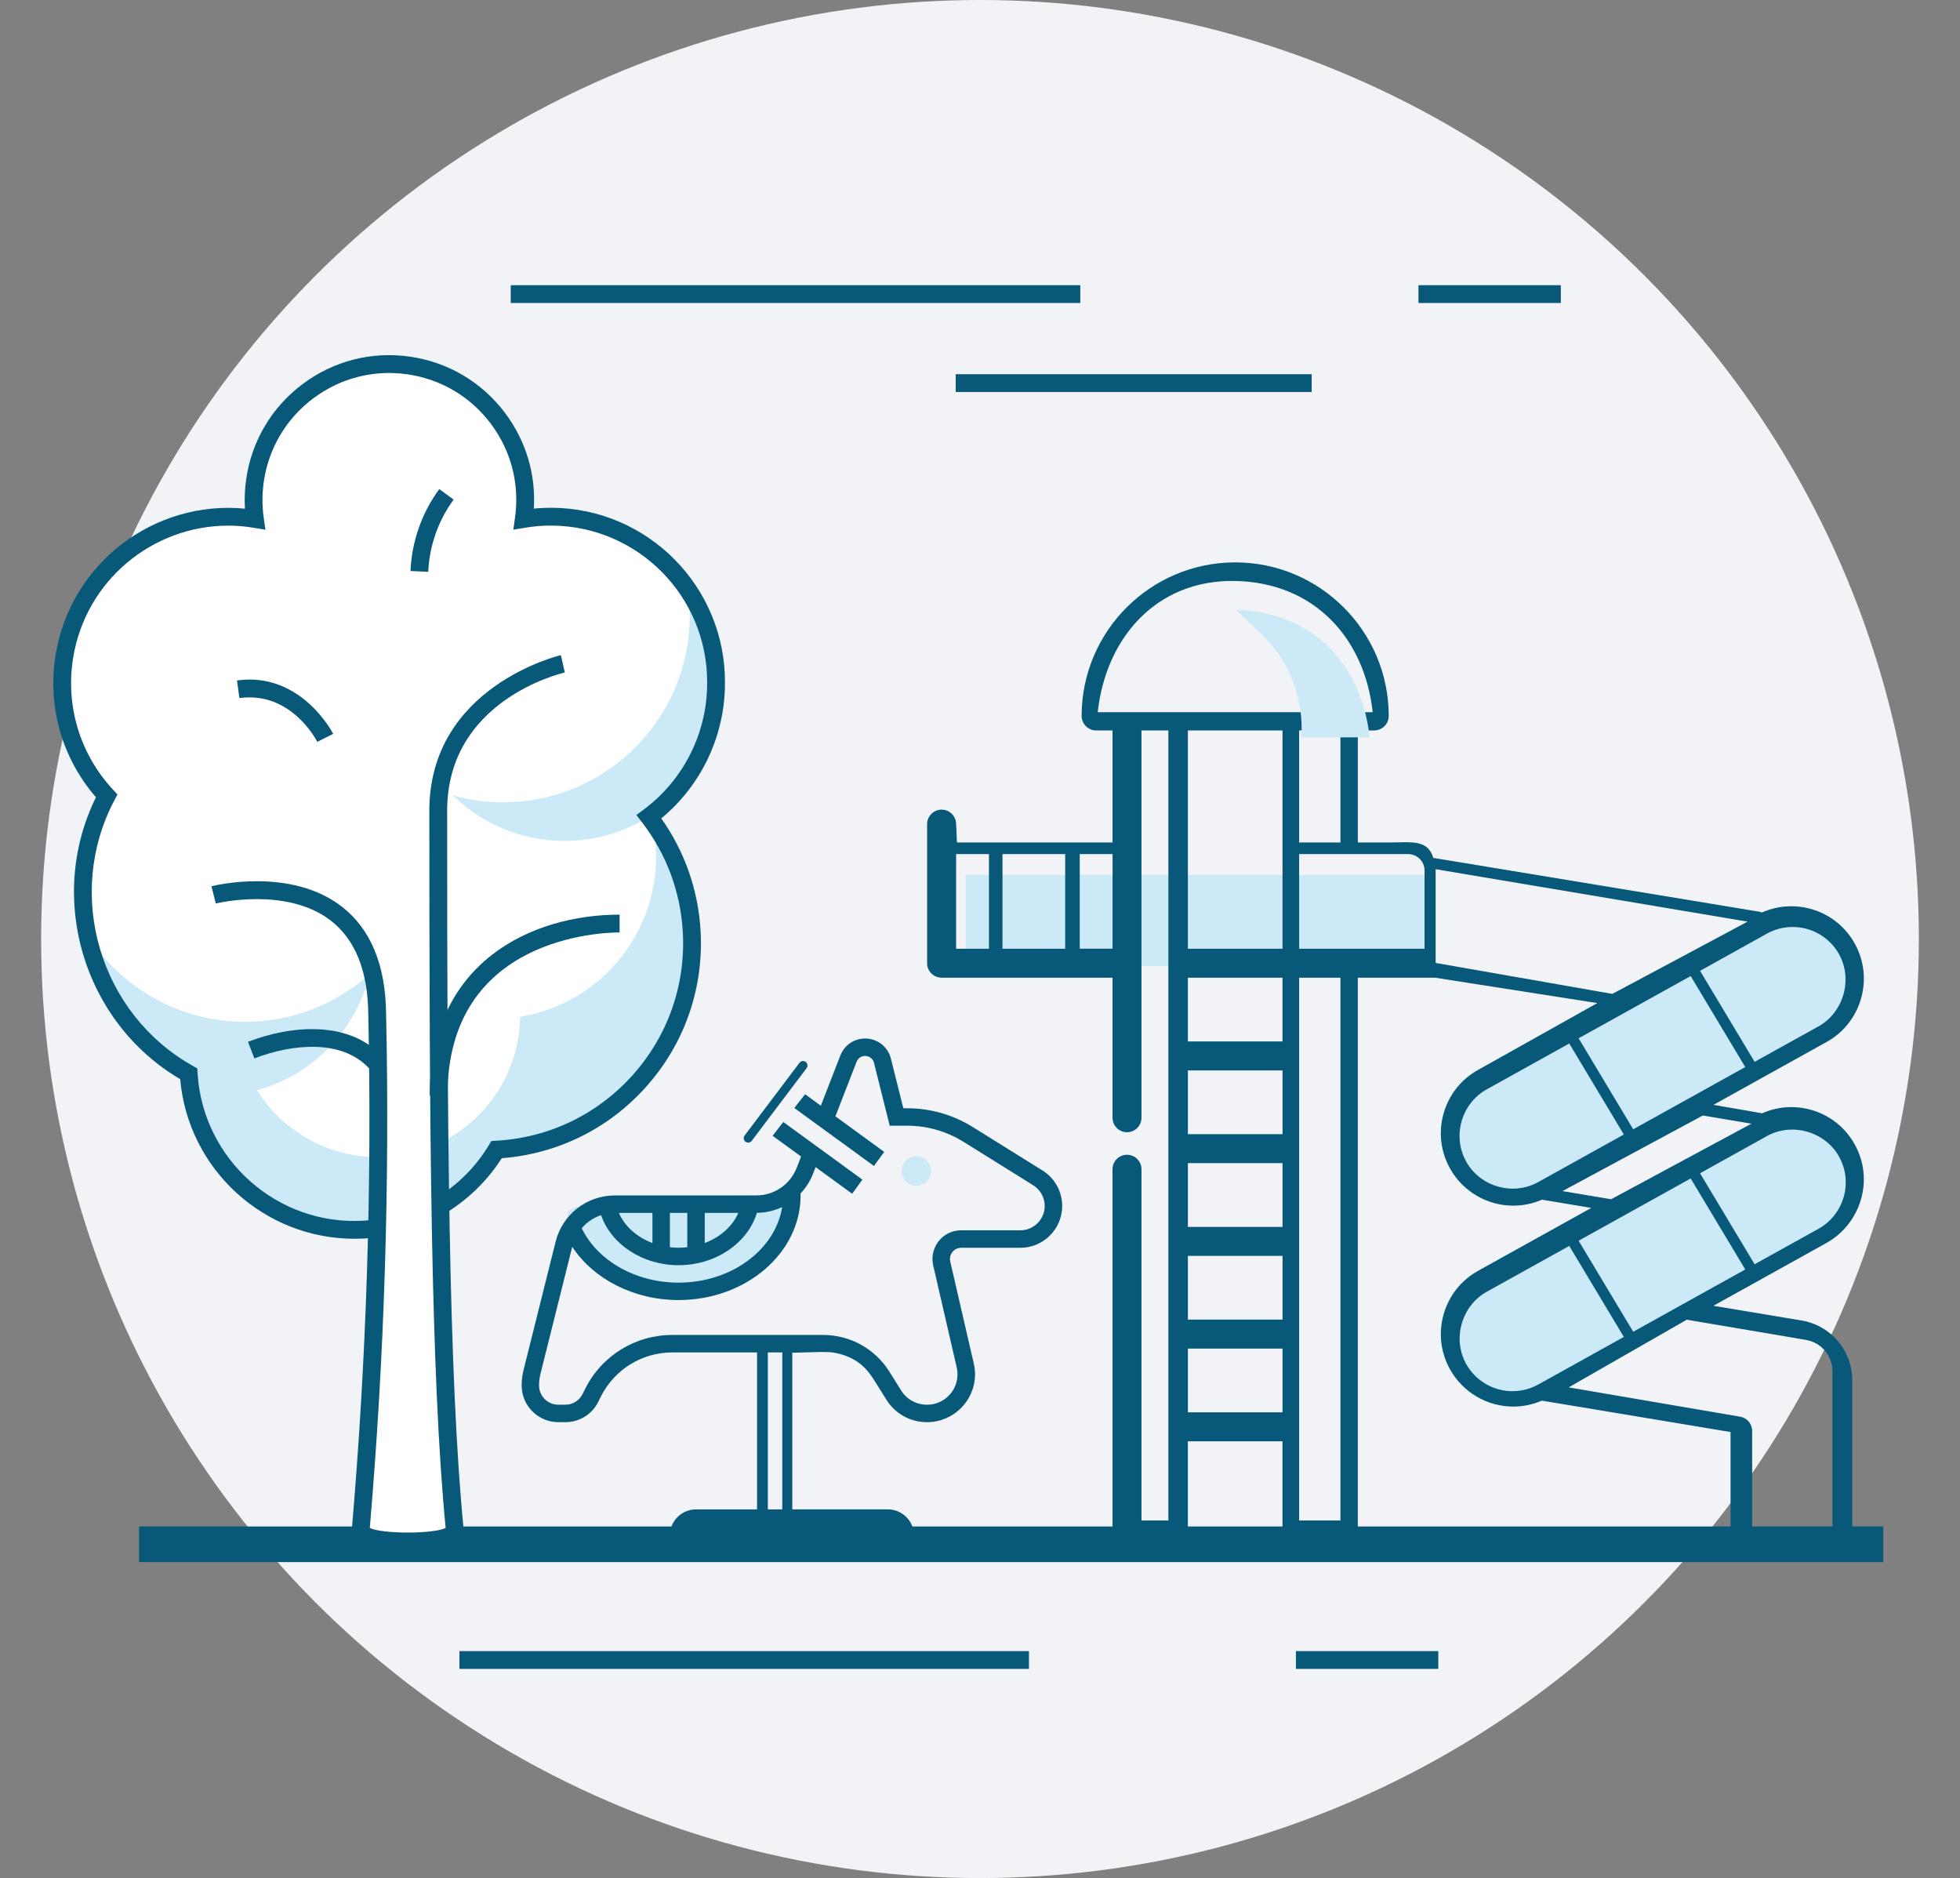 <?xml version="1.0" encoding="utf-8"?>
<!-- Generator: Adobe Illustrator 19.2.1, SVG Export Plug-In . SVG Version: 6.00 Build 0)  -->
<svg version="1.0" id="Слой_1" xmlns="http://www.w3.org/2000/svg" xmlns:xlink="http://www.w3.org/1999/xlink" x="0px" y="0px"
	 width="109.6px" height="105px" viewBox="0 0 109.6 105" style="enable-background:new 0 0 109.6 105;" xml:space="preserve">
<rect x="0" y="0" width="109.6" height="105" fill="#808080" stroke="none"/>
<style type="text/css">
	.st0{fill:#F1F3F6;}
	.st1{fill:#085879;}
	.st2{fill:#CCE9F7;}
	.st3{fill:#FFFFFF;}
	.st4{clip-path:url(#SVGID_2_);}
	.st5{clip-path:url(#SVGID_4_);}
</style>
<title>Asset 21</title>
<g>
	<g>
		<g>
			<circle class="st0" cx="610.865" cy="1122.229" r="52.75"/>
		</g>
		<g>
			<rect x="563.615" y="1155.229" class="st1" width="98" height="2"/>
		</g>
		<g>
			<rect x="581.615" y="1162.229" class="st1" width="32" height="1"/>
		</g>
		<g>
			<rect x="628.615" y="1162.229" class="st1" width="8" height="1"/>
		</g>
	</g>
	<rect x="610.057" y="1118.629" class="st2" width="25.818" height="5.121"/>
	<path class="st1" d="M657.572,1131.828c-0.927-0.265-1.897-0.194-2.767,0.193c-0.055-0.022-2.733-0.476-2.733-0.476l6.358-3.532
		c0.95-0.528,1.638-1.394,1.936-2.439c0.299-1.045,0.172-2.144-0.355-3.094c-1.031-1.855-3.307-2.589-5.21-1.741
		c-0.054-0.022-0.111-0.038-0.171-0.048l-18.296-3.018c-0.308-1.063-1.289-0.866-2.449-0.866h-1.79v-6.293h0.922
		c0.449,0,0.814-0.364,0.814-0.814c0-4.757-3.87-8.626-8.626-8.626s-8.626,3.87-8.626,8.626c0,0.449,0.364,0.814,0.814,0.814h0.922
		v6.293h-8.735c-0.018,0-0.036-0.975-0.054-0.974v-0.057c0-0.449-0.364-0.814-0.814-0.814s-0.814,0.364-0.814,0.814v7.813
		c0,0.449,0.364,0.814,0.814,0.814h9.603v7.867c0,0.449,0.364,0.814,0.814,0.814c0.449,0,0.814-0.364,0.814-0.814v-21.756h1.51
		v44.38h-1.51v-19.731c0-0.449-0.364-0.814-0.814-0.814c-0.449,0-0.814,0.364-0.814,0.814v20.545c0,0.449,0.364,0.814,0.814,0.814
		h2.604c0.449,0,0.814-0.364,0.814-0.814v-5.265c0.018,0.001,0.036,0.003,0.054,0.003h5.263v5.263c0,0.449,0.364,0.814,0.814,0.814
		h2.604c0.449,0,0.814-0.364,0.814-0.814v-31.305h4.34l9.116,1.426l-6.698,3.753c-0.95,0.528-1.638,1.394-1.936,2.439
		c-0.299,1.045-0.172,2.144,0.355,3.094c0.717,1.291,2.081,2.094,3.56,2.094c0.552,0,1.101-0.117,1.609-0.336l2.77,0.462
		l-6.358,3.532c-0.95,0.528-1.638,1.394-1.936,2.439c-0.299,1.045-0.172,2.144,0.355,3.094c0.717,1.291,2.081,2.094,3.56,2.094
		c0.551,0,1.097-0.116,1.604-0.333l10.6,1.764v5.785c0,0.449,0.364,0.814,0.814,0.814c0.449,0,0.399-0.364,0.399-0.814v-5.844
		c0-0.398-0.288-0.737-0.68-0.803l-9.63-1.646l6.637-3.802c0.025,0.007,6.687,1.134,6.687,1.134
		c0.867,0.145,1.496,0.887,1.496,1.766v9.195c0,0.449-0.151,0.814,0.298,0.814c0.449,0,0.814-0.364,0.814-0.814v-8.681
		c0-1.678-1.201-3.096-2.856-3.371l-4.944-0.824l6.358-3.532c1.446-0.803,2.279-2.453,2.059-4.096
		c-0.067-0.504-0.232-0.993-0.478-1.438C659.483,1132.815,658.617,1132.127,657.572,1131.828z M615.651,1117.457v5.317h-3.523
		v-5.317H615.651z M609.524,1117.455c0.018,0.001,0.036,0.003,0.054,0.003h1.79v5.317h-1.845V1117.455z M616.469,1122.774v-5.317
		h1.845v5.317H616.469z M635.841,1118.38v4.395h-7.045v-5.317h6.123C635.428,1117.457,635.841,1117.871,635.841,1118.38z
		 M622.545,1129.608c0.018,0.001,0.036,0.003,0.054,0.003h5.263v3.581h-5.263c-0.018,0-0.036,0.002-0.054,0.003V1129.608z
		 M622.545,1134.816c0.018,0.001,0.036,0.003,0.054,0.003h5.263v3.581h-5.263c-0.018,0-0.036,0.002-0.054,0.003V1134.816z
		 M627.862,1127.983h-5.263c-0.018,0-0.036,0.002-0.054,0.003v-3.583h5.317V1127.983z M622.545,1140.024
		c0.018,0.001,0.036,0.003,0.054,0.003h5.263v3.581h-5.263c-0.018,0-0.036,0.002-0.054,0.003V1140.024z M631.116,1116.806h-2.32
		v-6.293h2.32V1116.806z M625.203,1102.115c4.452,0.086,7.275,3.227,7.724,7.372h-15.449
		C617.928,1105.342,620.751,1102.029,625.203,1102.115z M627.862,1110.513v6.131v6.131h-5.317v-12.261H627.862z M622.599,1148.816
		c-0.018,0-0.036,0.002-0.054,0.003v-3.586c0.018,0.001,0.036,0.003,0.054,0.003h5.263v3.581H622.599z M631.116,1154.893h-2.32
		v-30.491h2.32V1154.893z M636.464,1123.572v-5.265l17.527,2.945c0,0-7.59,4.062-7.604,4.059L636.464,1123.572z M643.59,1136.389
		l7.888-4.247c0.025,0.007,2.729,0.459,2.729,0.459l-7.884,4.245C646.316,1136.845,643.59,1136.389,643.59,1136.389z"/>
	<g>
		<path class="st2" d="M587.702,1137.614c-0.032,2.477,3.053,4.24,6.062,4.24c3.409,0,6.173-2.344,6.173-5.234
			C599.936,1136.62,587.715,1136.563,587.702,1137.614z"/>
		<g>
			<path class="st1" d="M585.113,1147.309c0,1.136,0.925,2.061,2.061,2.061h0.397c0.785,0,1.492-0.436,1.843-1.138l0.144-0.29
				c0.769-1.536,2.313-2.491,4.031-2.491h4.75v8.817h-3.429c-0.81,0-1.47,0.659-1.47,1.47v1.22h0.98v-1.22
				c0-0.27,0.219-0.49,0.49-0.49h10.777c0.27,0,0.49,0.219,0.49,0.49v1.22h0.98v-1.22c0-0.81-0.659-1.47-1.47-1.47h-5.368v-8.804
				c0.276,0.017,1.873-0.085,2.313-0.006c1.32,0.237,1.877,0.893,2.321,1.604l0.652,1.044c0.494,0.791,1.347,1.263,2.28,1.263
				c1.494,0,2.7-1.206,2.7-2.689c0-0.205-0.023-0.408-0.069-0.605l-1.322-5.73c-0.033-0.143-0.015-0.293,0.05-0.423
				c0.107-0.216,0.323-0.349,0.564-0.349h3.326c1.296,0,2.35-1.054,2.35-2.35c0-0.841-0.454-1.622-1.184-2.04l-3.841-2.393
				c-1.107-0.69-2.383-1.055-3.688-1.055h-0.213l-0.697-2.787c-0.166-0.666-0.762-1.132-1.448-1.132
				c-0.62,0-1.166,0.374-1.391,0.952l-1.098,2.824l-0.885-0.645l-0.605,0.772l4.473,3.258l0.577-0.792l-2.742-1.998l1.192-3.066
				c0.078-0.198,0.266-0.327,0.479-0.327c0.236,0,0.441,0.16,0.498,0.389l0.883,3.53h0.977c1.122,0,2.218,0.314,3.17,0.907
				l3.857,2.403c0.441,0.253,0.706,0.708,0.706,1.199c0,0.755-0.615,1.37-1.37,1.37h-3.326c-0.615,0-1.167,0.341-1.44,0.891
				c-0.167,0.333-0.213,0.717-0.129,1.081l1.323,5.732c0.029,0.125,0.044,0.254,0.044,0.384c0,0.943-0.767,1.709-1.709,1.709
				c-0.604,0-1.146-0.3-1.461-0.803l-0.653-1.044c-0.811-1.297-2.208-2.072-3.738-2.072h-8.456c-2.092,0-3.972,1.162-4.907,3.033
				l-0.144,0.289c-0.185,0.368-0.555,0.597-0.967,0.597h-0.397c-0.596,0-1.081-0.485-1.081-1.081c0-0.218,0.027-0.436,0.079-0.647
				l1.786-7.142c1.2,1.821,3.472,2.991,5.973,2.991c3.782,0,6.858-2.637,6.858-5.878c0-0.036-0.005-0.07-0.006-0.106
				c0.293-0.314,0.537-0.68,0.701-1.101l0.149-0.384l2.054,1.496l0.577-0.792l-4.445-3.238l-0.604,0.772l1.601,1.166l-0.243,0.625
				c-0.369,0.949-1.265,1.562-2.283,1.562h-7.941c-1.577,0-2.945,1.068-3.326,2.597l-1.799,7.194
				C585.15,1146.713,585.113,1147.011,585.113,1147.309z M592.461,1139.307c-0.869-0.328-1.56-0.936-1.886-1.693h1.886V1139.307z
				 M594.42,1139.542c-0.161,0.019-0.324,0.031-0.49,0.031c-0.166,0-0.329-0.013-0.49-0.031v-1.928h0.98V1139.542z
				 M597.287,1137.614c-0.326,0.757-1.017,1.365-1.887,1.693v-1.693H597.287z M588.487,1138.477
				c0.289-0.338,0.663-0.596,1.089-0.737c0.56,1.635,2.329,2.813,4.354,2.813c2.078,0,3.889-1.24,4.397-2.942
				c0.505-0.006,0.987-0.119,1.422-0.323c-0.385,2.392-2.845,4.245-5.819,4.245C591.53,1141.533,589.384,1140.314,588.487,1138.477z
				 M598.945,1145.451h0.811v8.817h-0.811V1145.451z"/>
		</g>
		<circle class="st2" cx="607.293" cy="1135.266" r="0.828"/>
		<g>
			<path class="st1" d="M597.84,1133.667c0.075,0,0.15-0.034,0.199-0.1l3.083-4.084c0.084-0.11,0.062-0.267-0.049-0.35
				c-0.109-0.083-0.267-0.063-0.35,0.049l-3.083,4.084c-0.083,0.11-0.062,0.267,0.049,0.35
				C597.735,1133.65,597.788,1133.667,597.84,1133.667z"/>
		</g>
	</g>
	<g>
		<g>
			<path class="st3" d="M596.037,1107.849c0.036-5.125-4.089-9.309-9.214-9.345c-0.531-0.004-1.062,0.038-1.586,0.125
				c0.589-4.172-2.315-8.033-6.488-8.622s-8.033,2.315-8.622,6.488c-0.1,0.708-0.1,1.426,0,2.134
				c-5.086-0.826-9.879,2.628-10.704,7.715c-0.461,2.841,0.415,5.736,2.374,7.845c-2.961,5.591-0.914,12.524,4.61,15.61
				c0.311,5.143,4.732,9.061,9.876,8.75c3.063-0.185,5.839-1.864,7.424-4.49c6.408-0.354,11.316-5.835,10.962-12.243
				c-0.129-2.346-0.967-4.597-2.402-6.457C594.645,1113.596,596.044,1110.809,596.037,1107.849z"/>
		</g>
		<g>
			<defs>
				<path id="SVGID_1_" d="M596.037,1107.849c0.036-5.125-4.089-9.309-9.214-9.345c-0.531-0.004-1.062,0.038-1.586,0.125
					c0.589-4.172-2.315-8.033-6.488-8.622s-8.033,2.315-8.622,6.488c-0.1,0.708-0.1,1.426,0,2.134
					c-5.086-0.826-9.879,2.628-10.704,7.715c-0.461,2.841,0.415,5.736,2.374,7.845c-2.961,5.591-0.914,12.524,4.61,15.61
					c0.311,5.143,4.732,9.061,9.876,8.75c3.063-0.185,5.839-1.864,7.424-4.49c6.408-0.354,11.316-5.835,10.962-12.243
					c-0.129-2.346-0.967-4.597-2.402-6.457C594.645,1113.596,596.044,1110.809,596.037,1107.849z"/>
			</defs>
			<clipPath id="SVGID_2_">
				<use xlink:href="#SVGID_1_"  style="overflow:visible;"/>
			</clipPath>
			<g class="st4">
				<g>
					<path class="st2" d="M600.007,1104.779c-1.293,0.002-2.577,0.201-3.81,0.59c-0.431,3.057-2.375,5.689-5.17,7
						c2.884,4.136,1.869,9.827-2.267,12.711c-1.116,0.778-2.391,1.297-3.733,1.519c-0.066,4.418-3.7,7.946-8.118,7.88
						c-2.72-0.04-5.234-1.461-6.672-3.77h-0.46c-1.913-0.003-3.761-0.691-5.21-1.94c-3.031,6.356-0.336,13.965,6.02,16.996
						c6.356,3.031,13.966,0.336,16.997-6.02c0.042-0.088,0.083-0.177,0.123-0.266c6.465,2.791,13.968-0.187,16.759-6.652
						c0.519-1.202,0.849-2.476,0.981-3.778c6.368-2.993,9.104-10.581,6.111-16.949
						C609.454,1107.625,604.952,1104.771,600.007,1104.779z"/>
				</g>
				<g>
					<circle class="st2" cx="567.857" cy="1122.079" r="8.97"/>
				</g>
				<g>
					<circle class="st2" cx="587.517" cy="1107.749" r="8.97"/>
				</g>
				<g>
					<circle class="st3" cx="569.567" cy="1116.389" r="10.49"/>
				</g>
				<g>
					<circle class="st3" cx="584.067" cy="1104.059" r="10.49"/>
				</g>
			</g>
		</g>
		<g>
			<path class="st1" d="M575.714,1139.067c-5.063,0-9.341-3.888-9.786-8.966c-5.438-3.201-7.52-10.182-4.732-15.833
				c-1.912-2.208-2.737-5.104-2.267-8.004c0.834-5.135,5.521-8.698,10.638-8.21c-0.033-0.543-0.011-1.088,0.065-1.628
				c0.304-2.15,1.426-4.053,3.161-5.359c1.735-1.305,3.869-1.86,6.026-1.554c2.149,0.304,4.053,1.427,5.358,3.162
				c1.175,1.561,1.739,3.449,1.619,5.377c0.343-0.034,0.697-0.048,1.028-0.047c5.393,0.038,9.748,4.455,9.711,9.846
				c0.007,2.938-1.322,5.743-3.578,7.603c1.321,1.865,2.083,4.045,2.209,6.336c0.179,3.232-0.912,6.341-3.071,8.752
				c-2.102,2.347-4.97,3.761-8.101,4c-1.69,2.639-4.543,4.318-7.683,4.508C576.113,1139.061,575.912,1139.067,575.714,1139.067z
				 M568.627,1099.007c-4.251,0-8.009,3.087-8.712,7.416c-0.439,2.709,0.38,5.416,2.248,7.425l0.242,0.26l-0.167,0.314
				c-2.812,5.308-0.832,12.01,4.412,14.939l0.238,0.133l0.017,0.273c0.294,4.86,4.5,8.582,9.347,8.282
				c2.899-0.175,5.526-1.764,7.026-4.25l0.136-0.227l0.265-0.014c2.966-0.164,5.69-1.473,7.672-3.686s2.982-5.065,2.818-8.03
				c-0.124-2.254-0.919-4.391-2.298-6.18l-0.312-0.403l0.409-0.304c2.241-1.661,3.575-4.318,3.567-7.107v-0.005
				c0.034-4.841-3.877-8.808-8.718-8.842c-0.511-0.006-1.005,0.037-1.5,0.119l-0.673,0.111l0.096-0.674
				c0.267-1.886-0.217-3.762-1.362-5.284s-2.814-2.507-4.7-2.773c-1.884-0.268-3.762,0.217-5.284,1.362
				c-1.521,1.145-2.507,2.814-2.772,4.7c-0.094,0.662-0.094,1.333,0,1.994l0.096,0.673l-0.671-0.109
				C569.571,1099.045,569.096,1099.007,568.627,1099.007z"/>
		</g>
		<g>
			<path class="st3" d="M567.807,1119.749c0,0,9.11-2.3,9.19,6.7c0.213,9.676-0.098,19.357-0.93,29c0,0.83,5.29,0.83,5.29,0
				c-0.85-8.6-0.93-22.29-0.93-40.43c0-6.66,7-8.25,7-8.25"/>
			<path class="st1" d="M578.711,1156.571c-2.086,0-3.145-0.377-3.145-1.123c0.829-9.631,1.142-19.371,0.93-28.989
				c-0.021-2.434-0.73-4.203-2.107-5.266c-2.502-1.931-6.421-0.97-6.46-0.96l-0.244-0.97c0.18-0.045,4.434-1.085,7.315,1.139
				c1.632,1.26,2.472,3.292,2.496,6.042c0.211,9.588-0.098,19.302-0.916,28.868c0.682,0.345,3.581,0.346,4.263,0
				c-0.848-8.702-0.916-22.795-0.916-40.293c0-6.979,7.315-8.721,7.39-8.738l0.222,0.975c-0.27,0.062-6.611,1.589-6.611,7.763
				c0,17.561,0.068,31.686,0.928,40.38C581.857,1156.194,580.798,1156.571,578.711,1156.571z"/>
		</g>
		<g>
			<path class="st1" d="M573.63,1111.154c-0.06-0.116-1.479-2.854-4.376-2.46l-0.135-0.991c3.611-0.497,5.387,2.966,5.403,3.001
				L573.63,1111.154z"/>
		</g>
		<g>
			<path class="st1" d="M576.548,1129.506c-1.521-1.67-4.33-1.39-6.451-0.571l-0.359-0.933c2.43-0.938,5.688-1.211,7.549,0.83
				L576.548,1129.506z"/>
		</g>
		<g>
			<path class="st1" d="M580.947,1131.009h-1c0-7.492,5.748-10.15,10.67-10.15v1
				C589.626,1121.859,580.947,1122.116,580.947,1131.009z"/>
		</g>
		<g>
			<path class="st3" d="M580.887,1097.249c-0.922,1.262-1.451,2.768-1.52,4.33"/>
			<path class="st1" d="M579.865,1101.601l-0.998-0.044c0.073-1.667,0.633-3.258,1.616-4.603l0.807,0.591
				C580.424,1098.729,579.931,1100.132,579.865,1101.601z"/>
		</g>
	</g>
	<path class="st2" d="M625.265,1103.75c4.318,0.083,7.056,3.13,7.492,7.15h-3.84l0,0c0.154-2.178-0.672-4.311-2.252-5.817
		L625.265,1103.75z"/>
	<g>
		<polygon class="st2" points="653.861,1129.421 650.794,1124.308 644.497,1127.805 647.564,1132.918 		"/>
		<path class="st2" d="M657.973,1127.137c1.411-0.785,1.942-2.641,1.158-4.053c-0.526-0.945-1.525-1.531-2.608-1.531
			c-0.502,0-1.001,0.129-1.444,0.373l-3.759,2.09l3.067,5.112L657.973,1127.137z"/>
		<path class="st2" d="M639.966,1136.135c0.277,0.079,0.558,0.118,0.837,0.118c0.497,0,0.985-0.125,1.426-0.369l4.809-2.671
			l-3.067-5.113l-4.635,2.575c-0.689,0.382-1.189,1.017-1.41,1.789c-0.22,0.771-0.131,1.575,0.252,2.262
			C638.559,1135.413,639.195,1135.913,639.966,1136.135z"/>
		<polygon class="st2" points="644.497,1139.178 647.564,1144.29 653.861,1140.791 650.794,1135.679 		"/>
		<path class="st2" d="M639.334,1142.044c-1.411,0.785-1.942,2.641-1.158,4.053c0.526,0.944,1.523,1.532,2.604,1.532
			c0.001,0,0.002,0,0.003,0c0.503,0,1.003-0.13,1.445-0.374l4.809-2.673l-3.067-5.112L639.334,1142.044z"/>
		<path class="st2" d="M659.132,1134.455c-0.786-1.411-2.642-1.941-4.053-1.158l-3.759,2.09l3.067,5.111l3.586-1.992
			c0.695-0.386,1.198-1.021,1.417-1.786C659.61,1135.956,659.518,1135.151,659.132,1134.455z"/>
	</g>
	<g>
		<rect x="584.5" y="1085.5" class="st1" width="32" height="1"/>
	</g>
	<g>
		<rect x="635.5" y="1085.5" class="st1" width="8" height="1"/>
	</g>
	<g>
		<rect x="609.5" y="1090.5" class="st1" width="20" height="1"/>
	</g>
</g>
<g>
	<g>
		<g>
			<circle class="st0" cx="54.8" cy="52.5" r="52.5"/>
		</g>
		<g>
			<rect x="7.774" y="85.344" class="st1" width="97.536" height="1.991"/>
		</g>
		<g>
			<rect x="25.689" y="92.311" class="st1" width="31.848" height="0.995"/>
		</g>
		<g>
			<rect x="72.466" y="92.311" class="st1" width="7.962" height="0.995"/>
		</g>
	</g>
	<rect x="53.996" y="48.917" class="st2" width="25.696" height="5.097"/>
	<path class="st1" d="M101.285,62.054c-0.923-0.264-1.888-0.194-2.754,0.192c-0.055-0.022-2.72-0.474-2.72-0.474l6.328-3.516
		c0.946-0.525,1.63-1.388,1.927-2.428c0.297-1.04,0.171-2.134-0.354-3.079c-1.026-1.846-3.291-2.577-5.186-1.733
		c-0.054-0.022-0.11-0.038-0.17-0.048l-18.209-3.004c-0.306-1.058-1.283-0.862-2.438-0.862h-1.782v-6.264h0.918
		c0.447,0,0.81-0.363,0.81-0.81c0-4.734-3.851-8.586-8.586-8.586c-4.734,0-8.586,3.851-8.586,8.586c0,0.447,0.363,0.81,0.81,0.81
		h0.918v6.264h-8.694c-0.018,0-0.036-0.97-0.054-0.969v-0.057c0-0.447-0.363-0.81-0.81-0.81c-0.447,0-0.81,0.363-0.81,0.81v7.776
		c0,0.447,0.363,0.81,0.81,0.81h9.557v7.83c0,0.447,0.363,0.81,0.81,0.81s0.81-0.363,0.81-0.81V40.839h1.503v44.169h-1.503V65.371
		c0-0.447-0.363-0.81-0.81-0.81s-0.81,0.363-0.81,0.81v20.448c0,0.447,0.363,0.81,0.81,0.81h2.592c0.447,0,0.81-0.363,0.81-0.81
		v-5.24c0.018,0.001,0.036,0.003,0.054,0.003h5.238v5.238c0,0.447,0.363,0.81,0.81,0.81h2.592c0.447,0,0.81-0.363,0.81-0.81V54.662
		h4.32l9.073,1.419l-6.666,3.735c-0.946,0.525-1.63,1.388-1.927,2.428c-0.297,1.04-0.171,2.134,0.354,3.079
		c0.714,1.285,2.072,2.084,3.543,2.084c0.55,0,1.096-0.116,1.602-0.334l2.757,0.46l-6.328,3.516
		c-0.946,0.525-1.63,1.388-1.927,2.428c-0.297,1.04-0.172,2.134,0.354,3.079c0.714,1.285,2.072,2.084,3.543,2.084
		c0.548,0,1.092-0.115,1.596-0.332l10.55,1.755v5.757c0,0.447,0.363,0.81,0.81,0.81s0.398-0.363,0.398-0.81v-5.816
		c0-0.396-0.286-0.734-0.677-0.799l-9.584-1.638l6.606-3.784c0.025,0.006,6.656,1.128,6.656,1.128
		c0.863,0.144,1.489,0.883,1.489,1.758v9.151c0,0.447-0.15,0.81,0.297,0.81s0.81-0.363,0.81-0.81v-8.64
		c0-1.67-1.195-3.081-2.843-3.355l-4.921-0.82l6.328-3.516c1.439-0.8,2.268-2.441,2.05-4.076c-0.067-0.502-0.23-0.988-0.476-1.431
		C103.188,63.035,102.325,62.351,101.285,62.054z M59.564,47.751v5.292h-3.506v-5.292H59.564z M53.465,47.748
		c0.018,0.001,0.036,0.003,0.054,0.003h1.782v5.292h-1.836V47.748z M60.377,53.042v-5.292h1.836v5.292H60.377z M79.658,48.669v4.374
		h-7.012v-5.292h6.094C79.246,47.751,79.658,48.162,79.658,48.669z M66.425,59.843c0.018,0.001,0.036,0.003,0.054,0.003h5.238v3.564
		h-5.238c-0.018,0-0.036,0.002-0.054,0.003V59.843z M66.425,65.027c0.018,0.001,0.036,0.003,0.054,0.003h5.238v3.564h-5.238
		c-0.018,0-0.036,0.002-0.054,0.003V65.027z M71.716,58.226h-5.238c-0.018,0-0.036,0.002-0.054,0.003v-3.566h5.292V58.226z
		 M66.425,70.211c0.018,0.001,0.036,0.003,0.054,0.003h5.238v3.564h-5.238c-0.018,0-0.036,0.002-0.054,0.003V70.211z M74.955,47.103
		h-2.309v-6.264h2.309V47.103z M69.071,32.481c4.431,0.086,7.241,3.212,7.688,7.337H61.383C61.83,35.693,64.64,32.395,69.071,32.481
		z M71.716,40.839v6.102v6.102h-5.292V40.839H71.716z M66.479,78.961c-0.018,0-0.036,0.002-0.054,0.003v-3.569
		c0.018,0.001,0.036,0.003,0.054,0.003h5.238v3.564H66.479z M74.955,85.008h-2.309V54.662h2.309V85.008z M80.278,53.836v-5.24
		l17.444,2.931c0,0-7.554,4.043-7.568,4.04L80.278,53.836z M87.37,66.593l7.851-4.227c0.025,0.007,2.717,0.457,2.717,0.457
		l-7.847,4.225C90.083,67.046,87.37,66.593,87.37,66.593z"/>
	<g>
		<path class="st2" d="M31.746,67.812c-0.032,2.465,3.039,4.22,6.033,4.22c3.393,0,6.144-2.332,6.144-5.21
			C43.923,66.822,31.76,66.765,31.746,67.812z"/>
		<g>
			<path class="st1" d="M29.17,77.461c0,1.131,0.92,2.051,2.051,2.051h0.395c0.781,0,1.485-0.434,1.835-1.133l0.143-0.288
				c0.765-1.529,2.302-2.479,4.012-2.479h4.727v8.776h-3.413c-0.806,0-1.463,0.656-1.463,1.463v1.214h0.975V85.85
				c0-0.269,0.218-0.488,0.488-0.488h10.726c0.269,0,0.488,0.218,0.488,0.488v1.214h0.975V85.85c0-0.806-0.656-1.463-1.463-1.463
				h-5.342v-8.762c0.275,0.017,1.864-0.085,2.302-0.006c1.313,0.236,1.868,0.889,2.31,1.597l0.649,1.039
				c0.491,0.787,1.34,1.257,2.269,1.257c1.486,0,2.687-1.201,2.687-2.676c0-0.204-0.023-0.406-0.069-0.603l-1.316-5.703
				c-0.033-0.142-0.015-0.292,0.05-0.421c0.106-0.215,0.322-0.347,0.561-0.347h3.31c1.29,0,2.339-1.049,2.339-2.339
				c0-0.837-0.451-1.615-1.178-2.03l-3.823-2.382c-1.102-0.687-2.371-1.05-3.67-1.05h-0.212l-0.694-2.774
				c-0.165-0.663-0.758-1.126-1.441-1.126c-0.617,0-1.16,0.372-1.385,0.947l-1.093,2.811l-0.88-0.642l-0.603,0.768l4.452,3.243
				l0.574-0.788l-2.729-1.988l1.186-3.051c0.078-0.197,0.264-0.326,0.477-0.326c0.235,0,0.439,0.159,0.495,0.387l0.879,3.513h0.972
				c1.116,0,2.207,0.312,3.155,0.902l3.838,2.391c0.439,0.252,0.703,0.705,0.703,1.193c0,0.752-0.612,1.364-1.364,1.364h-3.31
				c-0.612,0-1.161,0.339-1.433,0.887c-0.166,0.332-0.212,0.714-0.129,1.076l1.316,5.705c0.029,0.125,0.044,0.253,0.044,0.382
				c0,0.938-0.763,1.701-1.701,1.701c-0.602,0-1.141-0.299-1.454-0.8l-0.649-1.039c-0.807-1.291-2.198-2.062-3.72-2.062h-8.416
				c-2.082,0-3.953,1.156-4.884,3.018l-0.143,0.288c-0.184,0.366-0.553,0.594-0.963,0.594h-0.395c-0.593,0-1.076-0.483-1.076-1.076
				c0-0.217,0.027-0.434,0.079-0.644l1.777-7.108c1.195,1.813,3.456,2.977,5.945,2.977c3.764,0,6.825-2.624,6.825-5.85
				c0-0.035-0.005-0.07-0.006-0.105c0.292-0.313,0.535-0.677,0.697-1.096l0.148-0.382l2.044,1.489l0.574-0.788l-4.424-3.223
				L43.203,63.5l1.593,1.16l-0.242,0.622c-0.367,0.944-1.259,1.554-2.272,1.554H34.38c-1.569,0-2.931,1.063-3.31,2.585l-1.79,7.16
				C29.207,76.868,29.17,77.164,29.17,77.461z M36.483,69.496c-0.865-0.327-1.553-0.932-1.877-1.685h1.877V69.496z M38.433,69.73
				c-0.16,0.019-0.322,0.031-0.487,0.031c-0.165,0-0.328-0.013-0.488-0.031v-1.919h0.975V69.73z M41.286,67.811
				c-0.325,0.753-1.012,1.358-1.878,1.685v-1.685H41.286z M32.528,68.67c0.288-0.337,0.66-0.593,1.084-0.733
				c0.558,1.628,2.318,2.799,4.333,2.799c2.068,0,3.87-1.234,4.377-2.928c0.502-0.006,0.982-0.118,1.415-0.322
				c-0.383,2.381-2.831,4.225-5.792,4.225C35.556,71.712,33.421,70.499,32.528,68.67z M42.936,75.612h0.808v8.776h-0.808V75.612z"/>
		</g>
		<circle class="st2" cx="51.245" cy="65.474" r="0.824"/>
		<g>
			<path class="st1" d="M41.837,63.883c0.075,0,0.15-0.034,0.198-0.099l3.068-4.065c0.084-0.11,0.061-0.265-0.049-0.348
				c-0.109-0.083-0.265-0.063-0.348,0.049l-3.068,4.065c-0.083,0.11-0.061,0.265,0.049,0.348
				C41.732,63.867,41.785,63.883,41.837,63.883z"/>
		</g>
	</g>
	<g>
		<g>
			<path class="st3" d="M40.042,38.188c0.036-5.101-4.07-9.265-9.171-9.301c-0.529-0.004-1.057,0.038-1.578,0.125
				c0.587-4.153-2.304-7.995-6.457-8.581c-4.153-0.587-7.995,2.304-8.581,6.457c-0.1,0.705-0.1,1.42,0,2.124
				c-5.062-0.822-9.832,2.616-10.654,7.678c-0.459,2.828,0.413,5.709,2.363,7.808c-2.947,5.565-0.91,12.465,4.588,15.536
				c0.309,5.119,4.71,9.018,9.829,8.709c3.048-0.184,5.811-1.855,7.389-4.469c6.377-0.352,11.262-5.807,10.91-12.185
				c-0.129-2.335-0.962-4.575-2.391-6.427C38.657,43.908,40.049,41.134,40.042,38.188z"/>
		</g>
		<g>
			<defs>
				<path id="SVGID_3_" d="M40.042,38.188c0.036-5.101-4.07-9.265-9.171-9.301c-0.529-0.004-1.057,0.038-1.578,0.125
					c0.587-4.153-2.304-7.995-6.457-8.581c-4.153-0.587-7.995,2.304-8.581,6.457c-0.1,0.705-0.1,1.42,0,2.124
					c-5.062-0.822-9.832,2.616-10.654,7.678c-0.459,2.828,0.413,5.709,2.363,7.808c-2.947,5.565-0.91,12.465,4.588,15.536
					c0.309,5.119,4.71,9.018,9.829,8.709c3.048-0.184,5.811-1.855,7.389-4.469c6.377-0.352,11.262-5.807,10.91-12.185
					c-0.129-2.335-0.962-4.575-2.391-6.427C38.657,43.908,40.049,41.134,40.042,38.188z"/>
			</defs>
			<clipPath id="SVGID_4_">
				<use xlink:href="#SVGID_3_"  style="overflow:visible;"/>
			</clipPath>
			<g class="st5">
				<g>
					<path class="st2" d="M43.993,35.132c-1.286,0.002-2.565,0.2-3.792,0.587c-0.429,3.042-2.364,5.662-5.145,6.967
						c2.87,4.116,1.86,9.78-2.256,12.651c-1.11,0.774-2.38,1.291-3.716,1.512c-0.065,4.397-3.683,7.908-8.08,7.843
						c-2.708-0.04-5.209-1.454-6.64-3.752h-0.458c-1.904-0.003-3.743-0.688-5.185-1.931c-3.017,6.326-0.334,13.899,5.992,16.916
						c6.326,3.017,13.899,0.334,16.916-5.992c0.042-0.088,0.083-0.176,0.123-0.265c6.434,2.778,13.902-0.186,16.68-6.62
						c0.516-1.196,0.845-2.464,0.976-3.76c6.338-2.979,9.061-10.531,6.082-16.869C53.396,37.964,48.915,35.124,43.993,35.132z"/>
				</g>
				<g>
					<circle class="st2" cx="11.996" cy="52.35" r="8.927"/>
				</g>
				<g>
					<circle class="st2" cx="31.563" cy="38.088" r="8.927"/>
				</g>
				<g>
					<circle class="st3" cx="13.698" cy="46.687" r="10.44"/>
				</g>
				<g>
					<circle class="st3" cx="28.129" cy="34.416" r="10.44"/>
				</g>
			</g>
		</g>
		<g>
			<path class="st1" d="M19.816,69.257c-5.039,0-9.297-3.87-9.74-8.923c-5.413-3.186-7.484-10.133-4.71-15.758
				c-1.903-2.197-2.724-5.08-2.256-7.966c0.83-5.11,5.494-8.657,10.587-8.172c-0.033-0.54-0.011-1.083,0.065-1.621
				c0.302-2.14,1.419-4.034,3.146-5.333c1.727-1.299,3.851-1.851,5.998-1.546c2.139,0.302,4.034,1.42,5.333,3.147
				c1.169,1.553,1.731,3.432,1.611,5.351c0.341-0.034,0.694-0.048,1.023-0.047c5.367,0.038,9.702,4.433,9.665,9.8
				c0.007,2.924-1.316,5.716-3.561,7.567c1.315,1.856,2.073,4.026,2.199,6.306c0.178,3.217-0.908,6.311-3.057,8.711
				c-2.092,2.336-4.946,3.743-8.062,3.981c-1.682,2.627-4.521,4.298-7.646,4.486C20.212,69.251,20.013,69.257,19.816,69.257z
				 M12.762,29.388c-4.231,0-7.971,3.073-8.671,7.381c-0.437,2.696,0.378,5.39,2.237,7.39l0.241,0.259l-0.166,0.312
				c-2.798,5.283-0.828,11.953,4.391,14.869l0.237,0.133l0.017,0.272c0.293,4.837,4.479,8.541,9.302,8.242
				c2.886-0.174,5.5-1.756,6.993-4.23l0.135-0.225l0.263-0.014c2.952-0.163,5.663-1.466,7.636-3.668
				c1.972-2.202,2.968-5.041,2.805-7.992c-0.123-2.244-0.915-4.37-2.287-6.15l-0.31-0.401l0.407-0.302
				c2.231-1.653,3.558-4.297,3.55-7.073v-0.005c0.034-4.818-3.859-8.766-8.676-8.8c-0.508-0.006-1,0.036-1.493,0.118l-0.67,0.111
				l0.095-0.671c0.265-1.877-0.216-3.744-1.356-5.259c-1.14-1.515-2.801-2.495-4.678-2.76c-1.875-0.267-3.744,0.216-5.259,1.356
				c-1.514,1.14-2.495,2.801-2.759,4.678c-0.093,0.659-0.093,1.326,0,1.985l0.095,0.67l-0.668-0.108
				C13.701,29.425,13.229,29.388,12.762,29.388z"/>
		</g>
		<g>
			<path class="st3" d="M11.946,50.031c0,0,9.067-2.289,9.146,6.668c0.211,9.63-0.098,19.265-0.926,28.863
				c0,0.826,5.265,0.826,5.265,0c-0.846-8.559-0.926-22.184-0.926-40.238c0-6.628,6.967-8.211,6.967-8.211"/>
			<path class="st1" d="M22.799,86.679c-2.076,0-3.13-0.376-3.13-1.117c0.825-9.586,1.136-19.279,0.925-28.851
				c-0.021-2.422-0.727-4.183-2.097-5.241c-2.49-1.922-6.39-0.966-6.429-0.956l-0.243-0.965c0.179-0.045,4.413-1.08,7.281,1.133
				c1.624,1.254,2.46,3.277,2.484,6.013c0.21,9.542-0.097,19.211-0.912,28.731c0.678,0.343,3.564,0.344,4.242,0
				c-0.844-8.661-0.912-22.687-0.912-40.102c0-6.945,7.281-8.679,7.355-8.696l0.221,0.97c-0.268,0.062-6.58,1.582-6.58,7.726
				c0,17.478,0.068,31.535,0.923,40.189C25.929,86.304,24.876,86.679,22.799,86.679z"/>
		</g>
		<g>
			<path class="st1" d="M17.742,41.477c-0.059-0.116-1.472-2.841-4.355-2.448l-0.134-0.987c3.594-0.495,5.361,2.952,5.378,2.987
				L17.742,41.477z"/>
		</g>
		<g>
			<path class="st1" d="M20.646,59.742c-1.514-1.662-4.31-1.383-6.421-0.568l-0.358-0.928c2.418-0.934,5.662-1.205,7.513,0.826
				L20.646,59.742z"/>
		</g>
		<g>
			<path class="st1" d="M25.023,61.238h-0.995c0-7.456,5.721-10.102,10.619-10.102v0.995C33.662,52.131,25.023,52.387,25.023,61.238
				z"/>
		</g>
		<g>
			<path class="st3" d="M24.964,27.638c-0.918,1.256-1.444,2.755-1.513,4.309"/>
			<path class="st1" d="M23.947,31.969l-0.993-0.044c0.073-1.659,0.63-3.243,1.609-4.581l0.803,0.588
				C24.503,29.111,24.013,30.507,23.947,31.969z"/>
		</g>
	</g>
	<path class="st2" d="M69.132,34.108c4.298,0.083,7.023,3.115,7.457,7.117h-3.822v0c0.154-2.168-0.668-4.291-2.242-5.79
		L69.132,34.108z"/>
	<g>
		<polygon class="st2" points="97.592,59.658 94.539,54.569 88.273,58.049 91.326,63.138 		"/>
		<path class="st2" d="M101.685,57.384c1.405-0.782,1.933-2.628,1.152-4.034c-0.523-0.94-1.518-1.524-2.596-1.524
			c-0.5,0-0.997,0.128-1.437,0.372l-3.741,2.08l3.052,5.088L101.685,57.384z"/>
		<path class="st2" d="M83.763,66.339c0.276,0.079,0.555,0.117,0.833,0.117c0.495,0,0.98-0.124,1.42-0.368l4.786-2.659l-3.052-5.089
			l-4.613,2.563c-0.686,0.381-1.183,1.013-1.404,1.78c-0.219,0.767-0.13,1.567,0.25,2.252
			C82.363,65.621,82.995,66.119,83.763,66.339z"/>
		<polygon class="st2" points="88.273,69.368 91.326,74.456 97.592,70.974 94.539,65.886 		"/>
		<path class="st2" d="M83.135,72.221c-1.405,0.782-1.933,2.628-1.152,4.034c0.523,0.94,1.516,1.525,2.592,1.525
			c0.001,0,0.002,0,0.003,0c0.501,0,0.999-0.129,1.438-0.373l4.786-2.661l-3.052-5.088L83.135,72.221z"/>
		<path class="st2" d="M102.838,64.668c-0.783-1.405-2.629-1.932-4.034-1.152l-3.741,2.08l3.052,5.087l3.569-1.982
			c0.692-0.385,1.192-1.016,1.411-1.777C103.314,66.161,103.222,65.361,102.838,64.668z"/>
	</g>
	<g>
		<rect x="28.56" y="15.945" class="st1" width="31.848" height="0.995"/>
	</g>
	<g>
		<rect x="79.318" y="15.945" class="st1" width="7.962" height="0.995"/>
	</g>
	<g>
		<rect x="53.441" y="20.921" class="st1" width="19.905" height="0.995"/>
	</g>
</g>
</svg>
